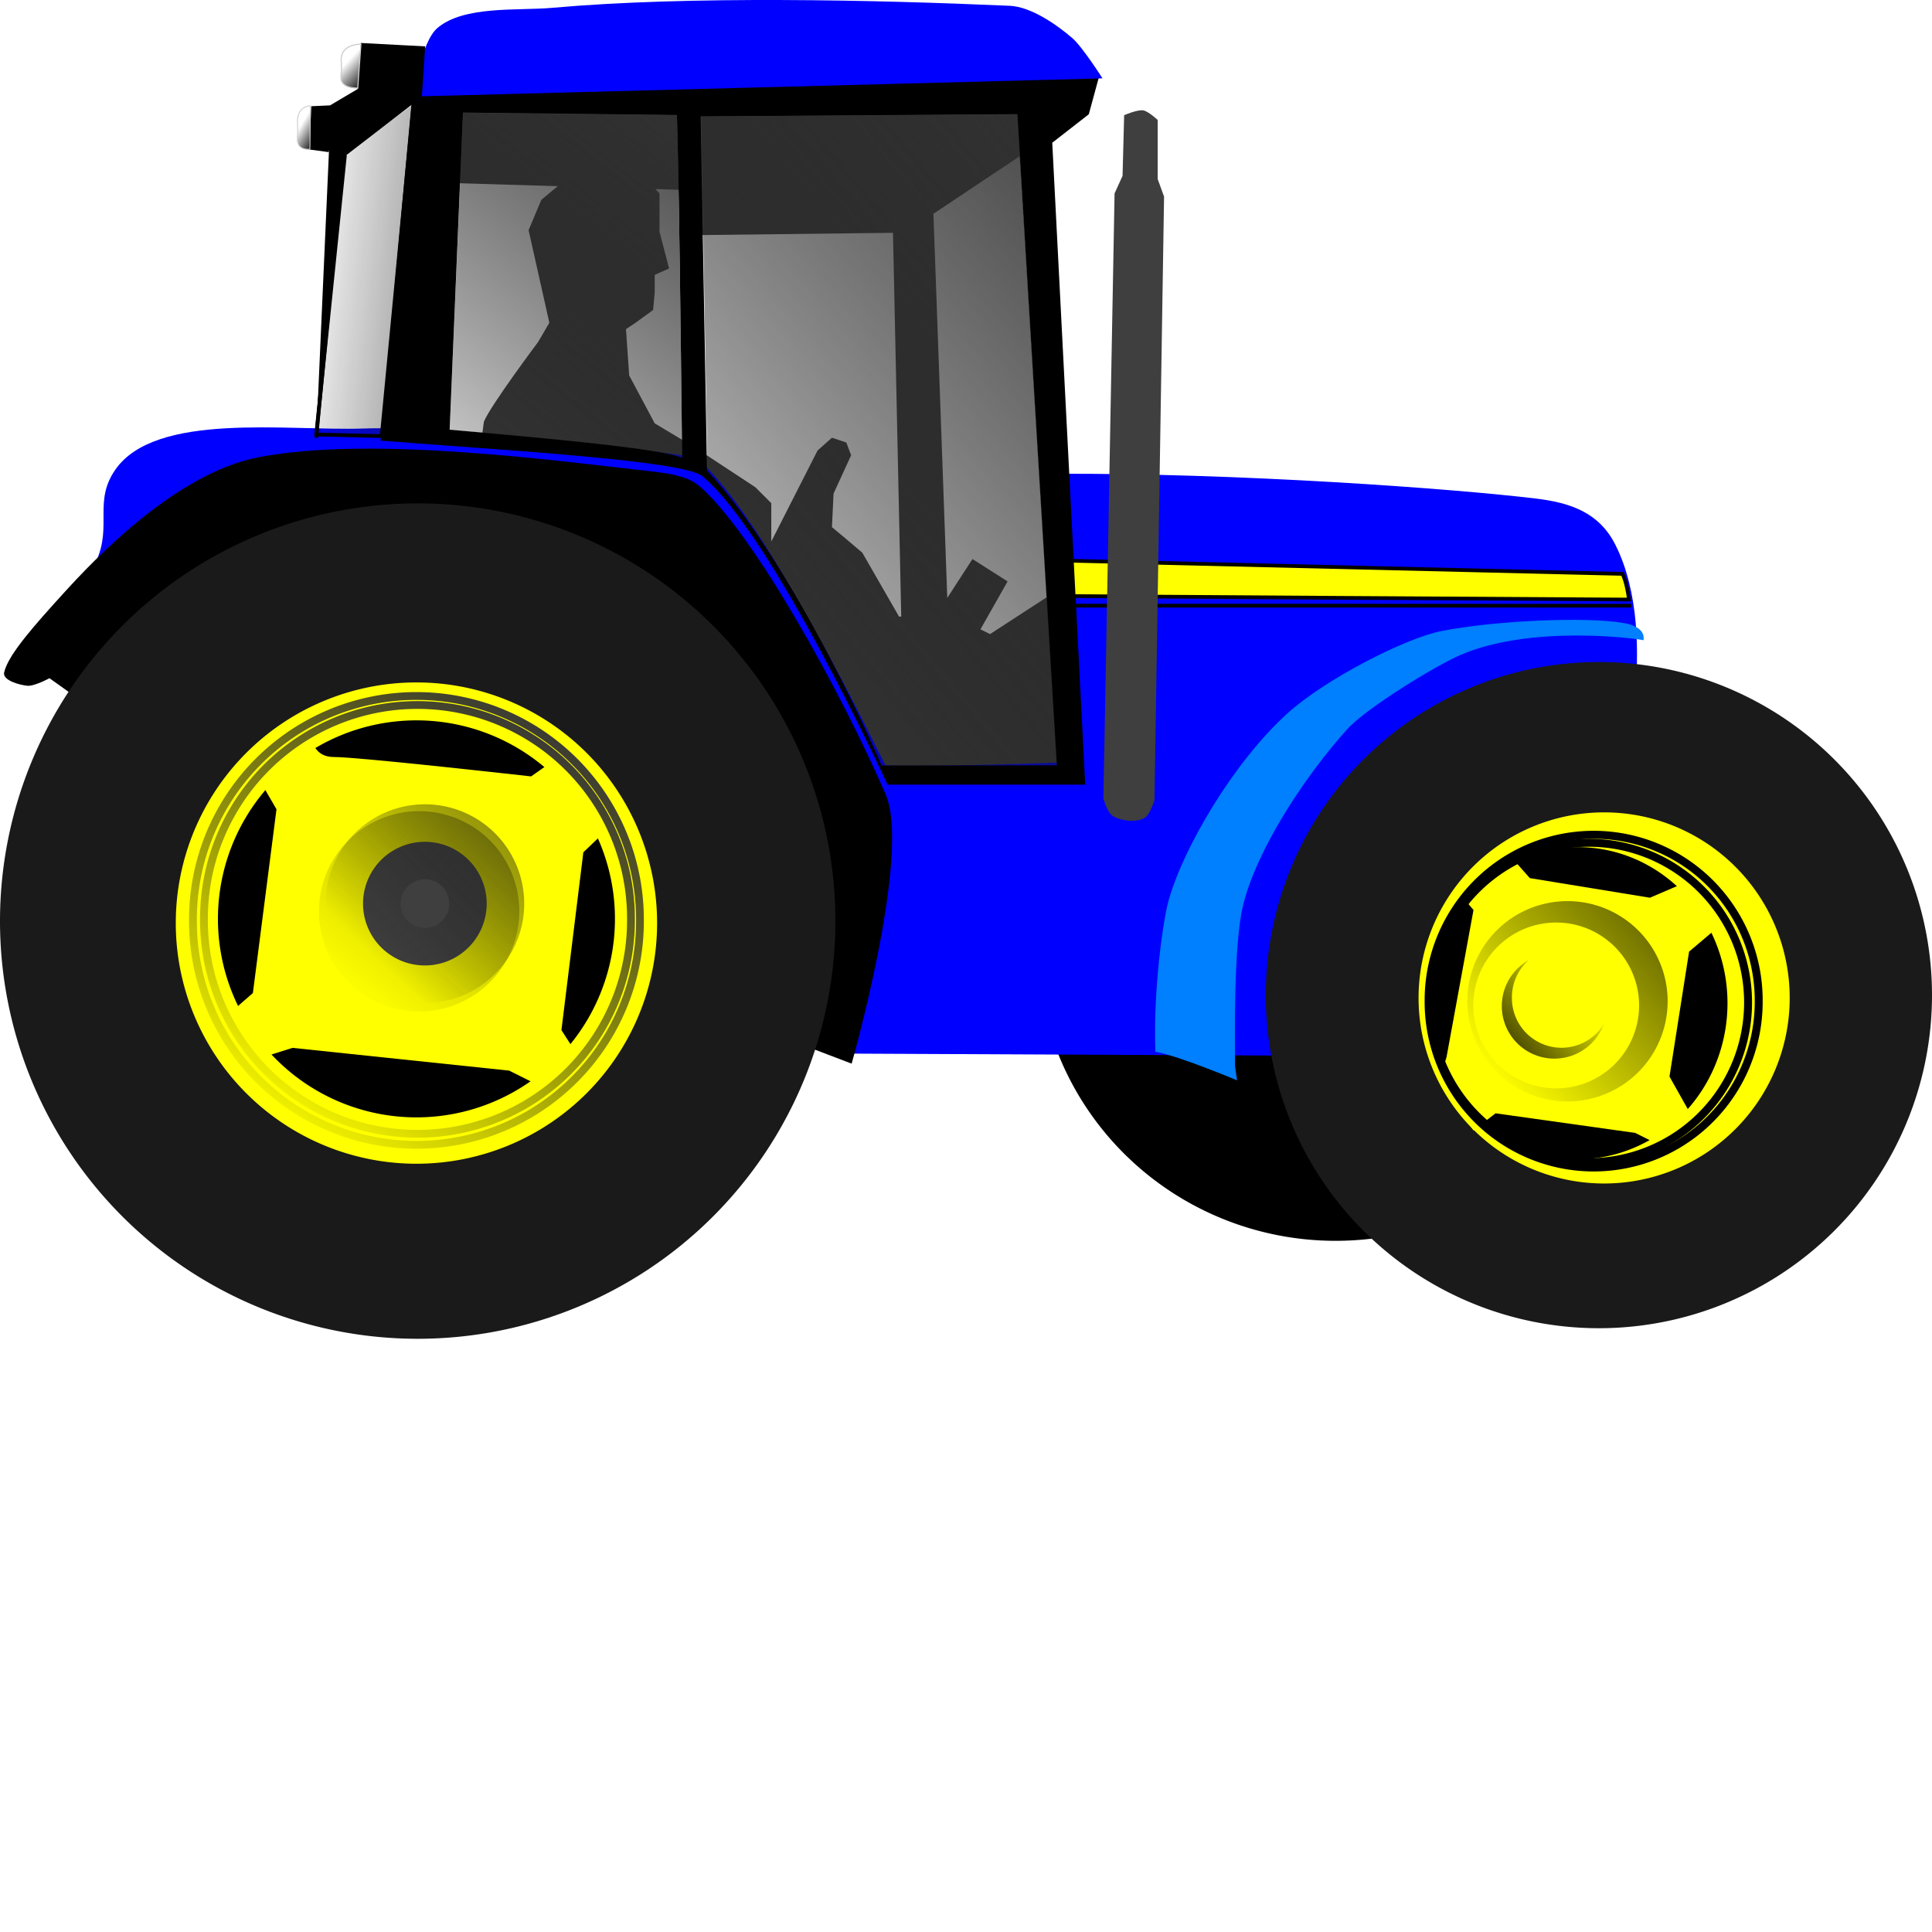 <?xml version="1.0"?><svg width="522" height="522" xmlns="http://www.w3.org/2000/svg" xmlns:xlink="http://www.w3.org/1999/xlink">
 <title>blue tractor</title>
 <defs>
  <linearGradient id="linearGradient3224">
   <stop offset="0" stop-color="#18181a" id="stop3226"/>
   <stop offset="1" stop-opacity="0" stop-color="#18181a" id="stop3228"/>
  </linearGradient>
  <linearGradient id="linearGradient3212">
   <stop offset="0" stop-color="#1a1a1a" id="stop3215"/>
   <stop offset="1" stop-opacity="0" stop-color="#1a1a1a" id="stop3217"/>
  </linearGradient>
  <linearGradient id="linearGradient3295">
   <stop offset="0" stop-color="#373737" id="stop3297"/>
   <stop offset="1" stop-opacity="0" stop-color="#000000" id="stop3299"/>
  </linearGradient>
  <linearGradient id="linearGradient3217">
   <stop offset="0" stop-color="#000000" id="stop3219"/>
   <stop offset="1" stop-opacity="0" stop-color="#000000" id="stop3221"/>
  </linearGradient>
  <linearGradient id="linearGradient3201">
   <stop offset="0" stop-color="#373737" id="stop3203"/>
   <stop offset="1" stop-opacity="0" stop-color="#000000" id="stop3205"/>
  </linearGradient>
  <linearGradient xlink:href="#linearGradient3201" y2="0.941" x2="0.106" y1="-0.005" x1="0.72" id="linearGradient3207"/>
  <linearGradient xlink:href="#linearGradient3201" y2="0.941" x2="0.106" y1="-0.005" x1="0.72" id="linearGradient3211"/>
  <linearGradient xlink:href="#linearGradient3217" y2="0.886" x2="0.127" y1="-1.801" x1="2.284" id="linearGradient3223"/>
  <linearGradient xlink:href="#linearGradient3201" y2="0.941" x2="0.106" y1="-1.256" x1="2.244" id="linearGradient3227"/>
  <linearGradient xlink:href="#linearGradient3217" y2="0.886" x2="0.127" y1="-0.382" x1="1.548" id="linearGradient3237"/>
  <linearGradient xlink:href="#linearGradient3217" y2="0.196" x2="0.828" y1="1.1" x1="-0.228" id="linearGradient3247"/>
  <linearGradient xlink:href="#linearGradient3201" y2="1.289" x2="-0.147" y1="-0.33" x1="0.901" id="linearGradient3273"/>
  <linearGradient xlink:href="#linearGradient3295" y2="1.431" x2="-0.182" y1="-0.412" x1="0.8" id="linearGradient3301"/>
  <linearGradient xlink:href="#linearGradient3212" y2="0.361" x2="-0.164" y1="1.389" x1="2.77" id="linearGradient3219"/>
  <linearGradient xlink:href="#linearGradient3224" y2="0.5" x2="0.147" y1="1.206" x1="0.5" id="linearGradient3230"/>
  <linearGradient xlink:href="#linearGradient3224" y2="0.508" x2="0.146" y1="1.226" x1="0.5" id="linearGradient3234"/>
 </defs>
 <g>
  <title>Layer 1</title>
  <g id="layer3">
   <path d="m441.495,255.239a80.637,80.013 0 1 1 -161.275,0a80.637,80.013 0 1 1 161.275,0z" stroke-width="0" stroke-miterlimit="4" fill="#000000" id="path2396"/>
  </g>
  <g display="inline" id="layer2">
   <path d="m120.419,49.402l64.926,1.929l1.285,12.214l54.641,-0.643l2.571,119.565l12.857,0l-4.5,-124.708l25.07,-16.714l0,-20.57l-158.778,1.928l1.928,26.999l0,0z" stroke-width="1px" fill-rule="evenodd" fill="#3f3f3f" id="path3275"/>
   <path d="m130.738,113.948c1.725,-4.314 14.667,-21.57 14.667,-21.57l3.02,-5.177l-5.608,-25.021l3.451,-8.197l5.177,-4.314l20.708,-3.883l6.039,6.471l0,10.354l2.589,9.922l-3.883,1.726l0,4.745l-0.431,4.745l-4.746,3.451l-2.588,1.726l0.863,12.511l6.902,12.942l10.785,6.471l16.394,10.785l4.314,4.314l0,10.354l12.51,-24.59l3.883,-3.452l3.883,1.295l1.294,3.451l-4.746,10.354l-0.431,9.059l2.588,2.157l5.609,4.746l9.922,17.256l9.491,0.431l10.354,-15.962l9.491,6.04l-7.334,12.942l2.588,1.294l17.256,-11.216l3.452,48.317l-59.103,-0.431l-47.023,-73.77l-52.2,-13.805l0.863,-6.472z" stroke-width="1px" fill-rule="evenodd" fill="#3f3f3f" id="path3236"/>
   <path d="m152.941,255.085l76.331,29.584l160.498,0.741l47.347,-71.41c0,0 12.086,-41.537 -0.659,-66.798c-4.353,-8.627 -11.914,-11.349 -21.507,-12.505c-22.01,-2.651 -80.063,-6.934 -130.272,-6.686c1.087,17.412 4.328,51.377 4.409,77.87c-16.262,0.774 -43.049,1.236 -49.858,0.904c-11.707,-23.742 -36.173,-71.233 -51.298,-83.264c-22.55,-3.224 -67.78,-8.504 -89.95,-7.739c-20.303,0.7 -55.9,-4.568 -66.803,11.087c-5.976,8.58 -0.867,15.105 -5.136,24.65c-4.195,9.38 -22.826,25.538 -22.826,25.538l39.857,21.434l109.867,56.594z" stroke-width="1.051px" fill-rule="evenodd" fill="#0000ff" id="path2390"/>
   <path d="m288.638,151.489l149.735,3.564c0,0 1.125,1.975 1.753,6.942c-6.778,0 -151.09,-0.938 -151.09,-0.938l-0.398,-9.568z" stroke-width="1px" stroke="#000000" fill-rule="evenodd" fill="#ffff00" id="path3312"/>
   <path d="m221.554,2.408c-41.866,-0.079 -85.704,1.614 -98.407,5.219c-8.459,2.4 -11.674,17.169 -11.674,17.169l-8.669,94.245c31.252,2.493 81.677,5.262 86.968,9.618c18.847,15.515 50.032,83.344 50.032,83.344l53.406,0l-8.906,-173.438l9.875,-7.687l2.937,-10.796c0,0 -13.202,-13.068 -18.756,-13.495c-16.54,-1.272 -31.687,-4.131 -56.806,-4.178zm-96.469,28l57.781,0.656c0,0 0.52,8.126 1.438,92.625c-5.781,-2.493 -34.516,-5.1 -62.813,-7.593l3.594,-85.688zm149.719,0.438l10.718,175.906l-47.312,0.062c0,0 -22.496,-52.98 -47.188,-79.75l-1.718,-95.625l85.5,-0.594z" stroke-width="0.966px" fill-rule="evenodd" fill="#000000" id="path2400"/>
   <path d="m1.119,181.697c1.05,-4.81 8.424,-13.019 16.082,-21.443c7.658,-8.424 30.062,-32.46 52.842,-36.759c30.843,-5.822 80.496,1.036 105.684,3.829c4.046,0.448 9.911,1.199 13.019,3.829c14.771,12.5 39.047,56.817 50.544,83.475c6.957,16.129 -9.189,72.753 -9.189,72.753l-76.583,-29.187l-124.064,-63.478l-16.087,-11.475c0,0 -4.086,2.22 -5.971,2.041c-2.159,-0.205 -6.74,-1.466 -6.278,-3.585z" stroke-width="1px" fill-rule="evenodd" fill="#000000" id="path2404"/>
   <path d="m289.435,163.648l151.296,0" stroke-width="1px" stroke="#000000" fill-rule="evenodd" fill="#0000ff" id="path3314"/>
   <path d="m333.688,288.037c0,-7.174 -0.471,-32.854 2.207,-43.592c3.819,-15.314 16.944,-35.081 28.142,-47.462c5.06,-5.595 23.849,-17.181 30.805,-20.13c18.957,-8.035 47.069,-4.398 49.183,-3.87c0,0 1.177,-3.583 -5.496,-4.686c-10.401,-1.72 -34.659,-0.628 -49.11,2.207c-9.455,1.855 -31.147,12.775 -41.671,22.33c-14.422,13.091 -28.048,36.178 -32.034,50.551c-1.489,5.371 -4.171,24.182 -3.546,40.789c6.342,1.089 22.072,7.725 22.072,7.725" stroke-width="1px" fill-rule="evenodd" fill="#007fff" id="path3316"/>
   <path d="m111.658,26.071l186.219,-4.901c0,0 -5.419,-8.523 -8.167,-10.89c-4.318,-3.718 -11.187,-8.46 -16.88,-8.712c-36.052,-1.593 -86.667,-2.753 -123.601,0.544c-9.416,0.841 -23.822,-0.664 -31.037,5.445c-4.495,3.806 -6.534,18.513 -6.534,18.513z" stroke-width="1px" fill-rule="evenodd" fill="#0000ff" id="path3318"/>
   <path d="m85.44,118.262l7.334,-76.358l20.707,-15.962l0.863,-12.942l-16.393,-0.863l-0.863,12.511l1.726,-1.294l-9.491,5.608l-4.745,0.216l-0.431,10.785l4.746,0.647" stroke-width="1px" stroke="#000000" fill-rule="evenodd" fill="#000000" id="path2437"/>
   <path d="m303.3,47.512l-2.157,4.745l-3.02,163.502c0,0 1.003,3.786 2.588,4.745c2.217,1.342 6.434,1.81 8.628,0.432c1.374,-0.862 2.589,-4.746 2.589,-4.746l2.588,-163.071l-1.725,-4.745l0,-15.962c0,0 -2.504,-2.349 -3.883,-2.588c-1.577,-0.273 -5.177,1.294 -5.177,1.294l-0.431,16.393z" stroke-width="1px" fill-rule="evenodd" fill="#3f3f3f" id="path2451"/>
  </g>
  <g display="inline" id="layer4">
   <path d="m121.504,116.154l3.603,-85.684l57.783,0.668c0,0 0.499,8.097 1.417,92.596c-5.781,-2.494 -34.507,-5.087 -62.803,-7.58z" stroke-width="0.919px" fill-rule="evenodd" fill="url(#linearGradient3301)" id="path2392"/>
   <path d="m191.148,127.096l-1.722,-95.614l85.493,-0.58l10.709,175.883l-47.32,0.061c0,0 -22.469,-52.981 -47.16,-79.75z" stroke-width="1.022px" fill-rule="evenodd" fill="url(#linearGradient3273)" id="path2402"/>
   <path d="m93.205,41.904l-7.765,75.496l17.688,0.431l8.628,-89.732" stroke-width="1px" stroke="#000000" fill-rule="evenodd" fill="url(#linearGradient3219)" id="path3210"/>
   <path d="m96.657,23.785c0,0 -4.891,0.321 -4.53,-3.236c0.402,-3.963 -0.245,-3.945 0.216,-5.608c0.863,-3.111 5.177,-3.02 5.177,-3.02l-0.863,11.864z" stroke-width="0.3" stroke-miterlimit="4" stroke="#cccccc" fill-rule="evenodd" fill="url(#linearGradient3230)" id="path3221"/>
   <path d="m83.73,40.311c0,0 -3.619,0.538 -3.384,-3.035c0.262,-3.982 -0.16,-3.965 0.141,-5.635c0.562,-3.126 3.374,-3.034 3.374,-3.034l-0.131,11.705z" stroke-width="0.243" stroke-miterlimit="4" stroke="#cccccc" fill-rule="evenodd" fill="url(#linearGradient3234)" id="path3232"/>
  </g>
  <g display="inline" id="layer1">
   <path d="m225.714,248.864a112.857,112.857 0 1 1 -225.714,0a112.857,112.857 0 1 1 225.714,0z" stroke-width="0" stroke-miterlimit="4" fill="#1a1a1a" id="path2383"/>
   <path d="m522,268.866a90,90 0 1 1 -180,0a90,90 0 1 1 180,0z" stroke-width="0" stroke-miterlimit="4" fill="#1a1a1a" id="path2387"/>
   <path d="m177.539,249.404a65.022,65.022 0 1 1 -130.045,0a65.022,65.022 0 1 1 130.045,0z" stroke-width="0" stroke-miterlimit="4" fill="#ffff00" id="path3204"/>
   <path d="m483.553,269.627a50.138,50.138 0 1 1 -100.276,0a50.138,50.138 0 1 1 100.276,0z" stroke-width="0" stroke-miterlimit="4" fill="#ffff00" id="path3206"/>
   <path d="m166.151,248.265a53.633,53.633 0 1 1 -107.267,0a53.633,53.633 0 1 1 107.267,0z" stroke-width="0" stroke-miterlimit="4" fill="#000000" id="path2403"/>
   <path d="m466.746,271.044a40.457,42.165 0 1 1 -80.914,0a40.457,42.165 0 1 1 80.914,0z" stroke-width="0" stroke-miterlimit="4" fill="#000000" id="path2405"/>
   <path d="m84.044,197.014c0,0 -0.682,7.515 6.152,7.515c6.833,0 53.299,5.245 53.299,5.245l7.748,-5.462l11.386,21.175l-5.015,4.788l-5.922,48.054l4.104,6.382l-9.111,9.111l-9.112,-4.556l-58.539,-6.149l-8.657,2.733l-9.111,-11.39l7.063,-6.159l6.377,-49.653l-5.692,-9.793l15.031,-11.841z" stroke-width="1px" fill-rule="evenodd" fill="#ffff00" id="path2407"/>
   <path d="m170.479,248.409a57.687,57.687 0 1 1 -115.373,0a57.687,57.687 0 1 1 115.373,0z" stroke-width="2.104" stroke-miterlimit="4" stroke="url(#linearGradient3207)" fill="none" id="path3199"/>
   <path d="m172.908,248.681a60.389,60.389 0 1 1 -120.777,0a60.389,60.389 0 1 1 120.777,0z" stroke-width="2.104" stroke-miterlimit="4" stroke="url(#linearGradient3211)" fill="none" id="path3209"/>
   <path d="m140.31,246.227a27.063,27.063 0 1 1 -54.126,0a27.063,27.063 0 1 1 54.126,0z" stroke-width="2.104" stroke-miterlimit="4" fill="url(#linearGradient3223)" id="path3213"/>
   <path d="m131.498,244.149a16.705,16.705 0 1 1 -33.41,0a16.705,16.705 0 1 1 33.41,0z" stroke-width="20.268" stroke-miterlimit="4" stroke="url(#linearGradient3227)" fill="#3f3f3f" id="path3225"/>
   <path d="m413.344,237.256l32.434,5.296l9.267,-3.972l9.929,11.253l-8.605,7.281l-5.295,33.758l5.957,10.59l-7.281,8.605l-7.943,-3.971l-37.73,-5.295l-5.957,4.633l-9.267,-13.238l1.986,-6.62l7.281,-39.715l-3.971,-4.633l13.9,-9.929l5.295,5.957z" stroke-width="1px" fill-rule="evenodd" fill="#ffff00" id="path3233"/>
   <path d="m472.304,270.855a43.007,43.148 0 1 1 -86.014,0a43.007,43.148 0 1 1 86.014,0z" stroke-width="2.144" stroke-miterlimit="4" stroke="#000000" fill="none" id="path3231"/>
   <path d="m475.178,270.493a44.595,44.736 0 1 1 -89.189,0a44.595,44.736 0 1 1 89.189,0z" stroke-width="2.144" stroke-miterlimit="4" stroke="#000000" fill="none" id="path3229"/>
   <path d="m450.575,270.534a27.063,27.063 0 1 1 -54.126,0a27.063,27.063 0 1 1 54.126,0z" stroke-width="2.104" stroke-miterlimit="4" fill="url(#linearGradient3237)" id="path3235"/>
   <path d="m442.861,271.658a22.402,22.402 0 1 1 -44.805,0a22.402,22.402 0 1 1 44.805,0z" stroke-width="2.104" stroke-miterlimit="4" fill="#ffff00" id="path3239"/>
   <path d="m434.182,271.819a14.206,14.206 0 1 1 -28.412,0a14.206,14.206 0 1 1 28.412,0z" stroke-width="2.104" stroke-miterlimit="4" fill="url(#linearGradient3247)" id="path3245"/>
   <path d="m435.307,269.569a13.403,13.403 0 1 1 -26.805,0a13.403,13.403 0 1 1 26.805,0z" stroke-width="2.104" stroke-miterlimit="4" fill="#ffff00" id="path3249"/>
  </g>
 </g>
</svg>